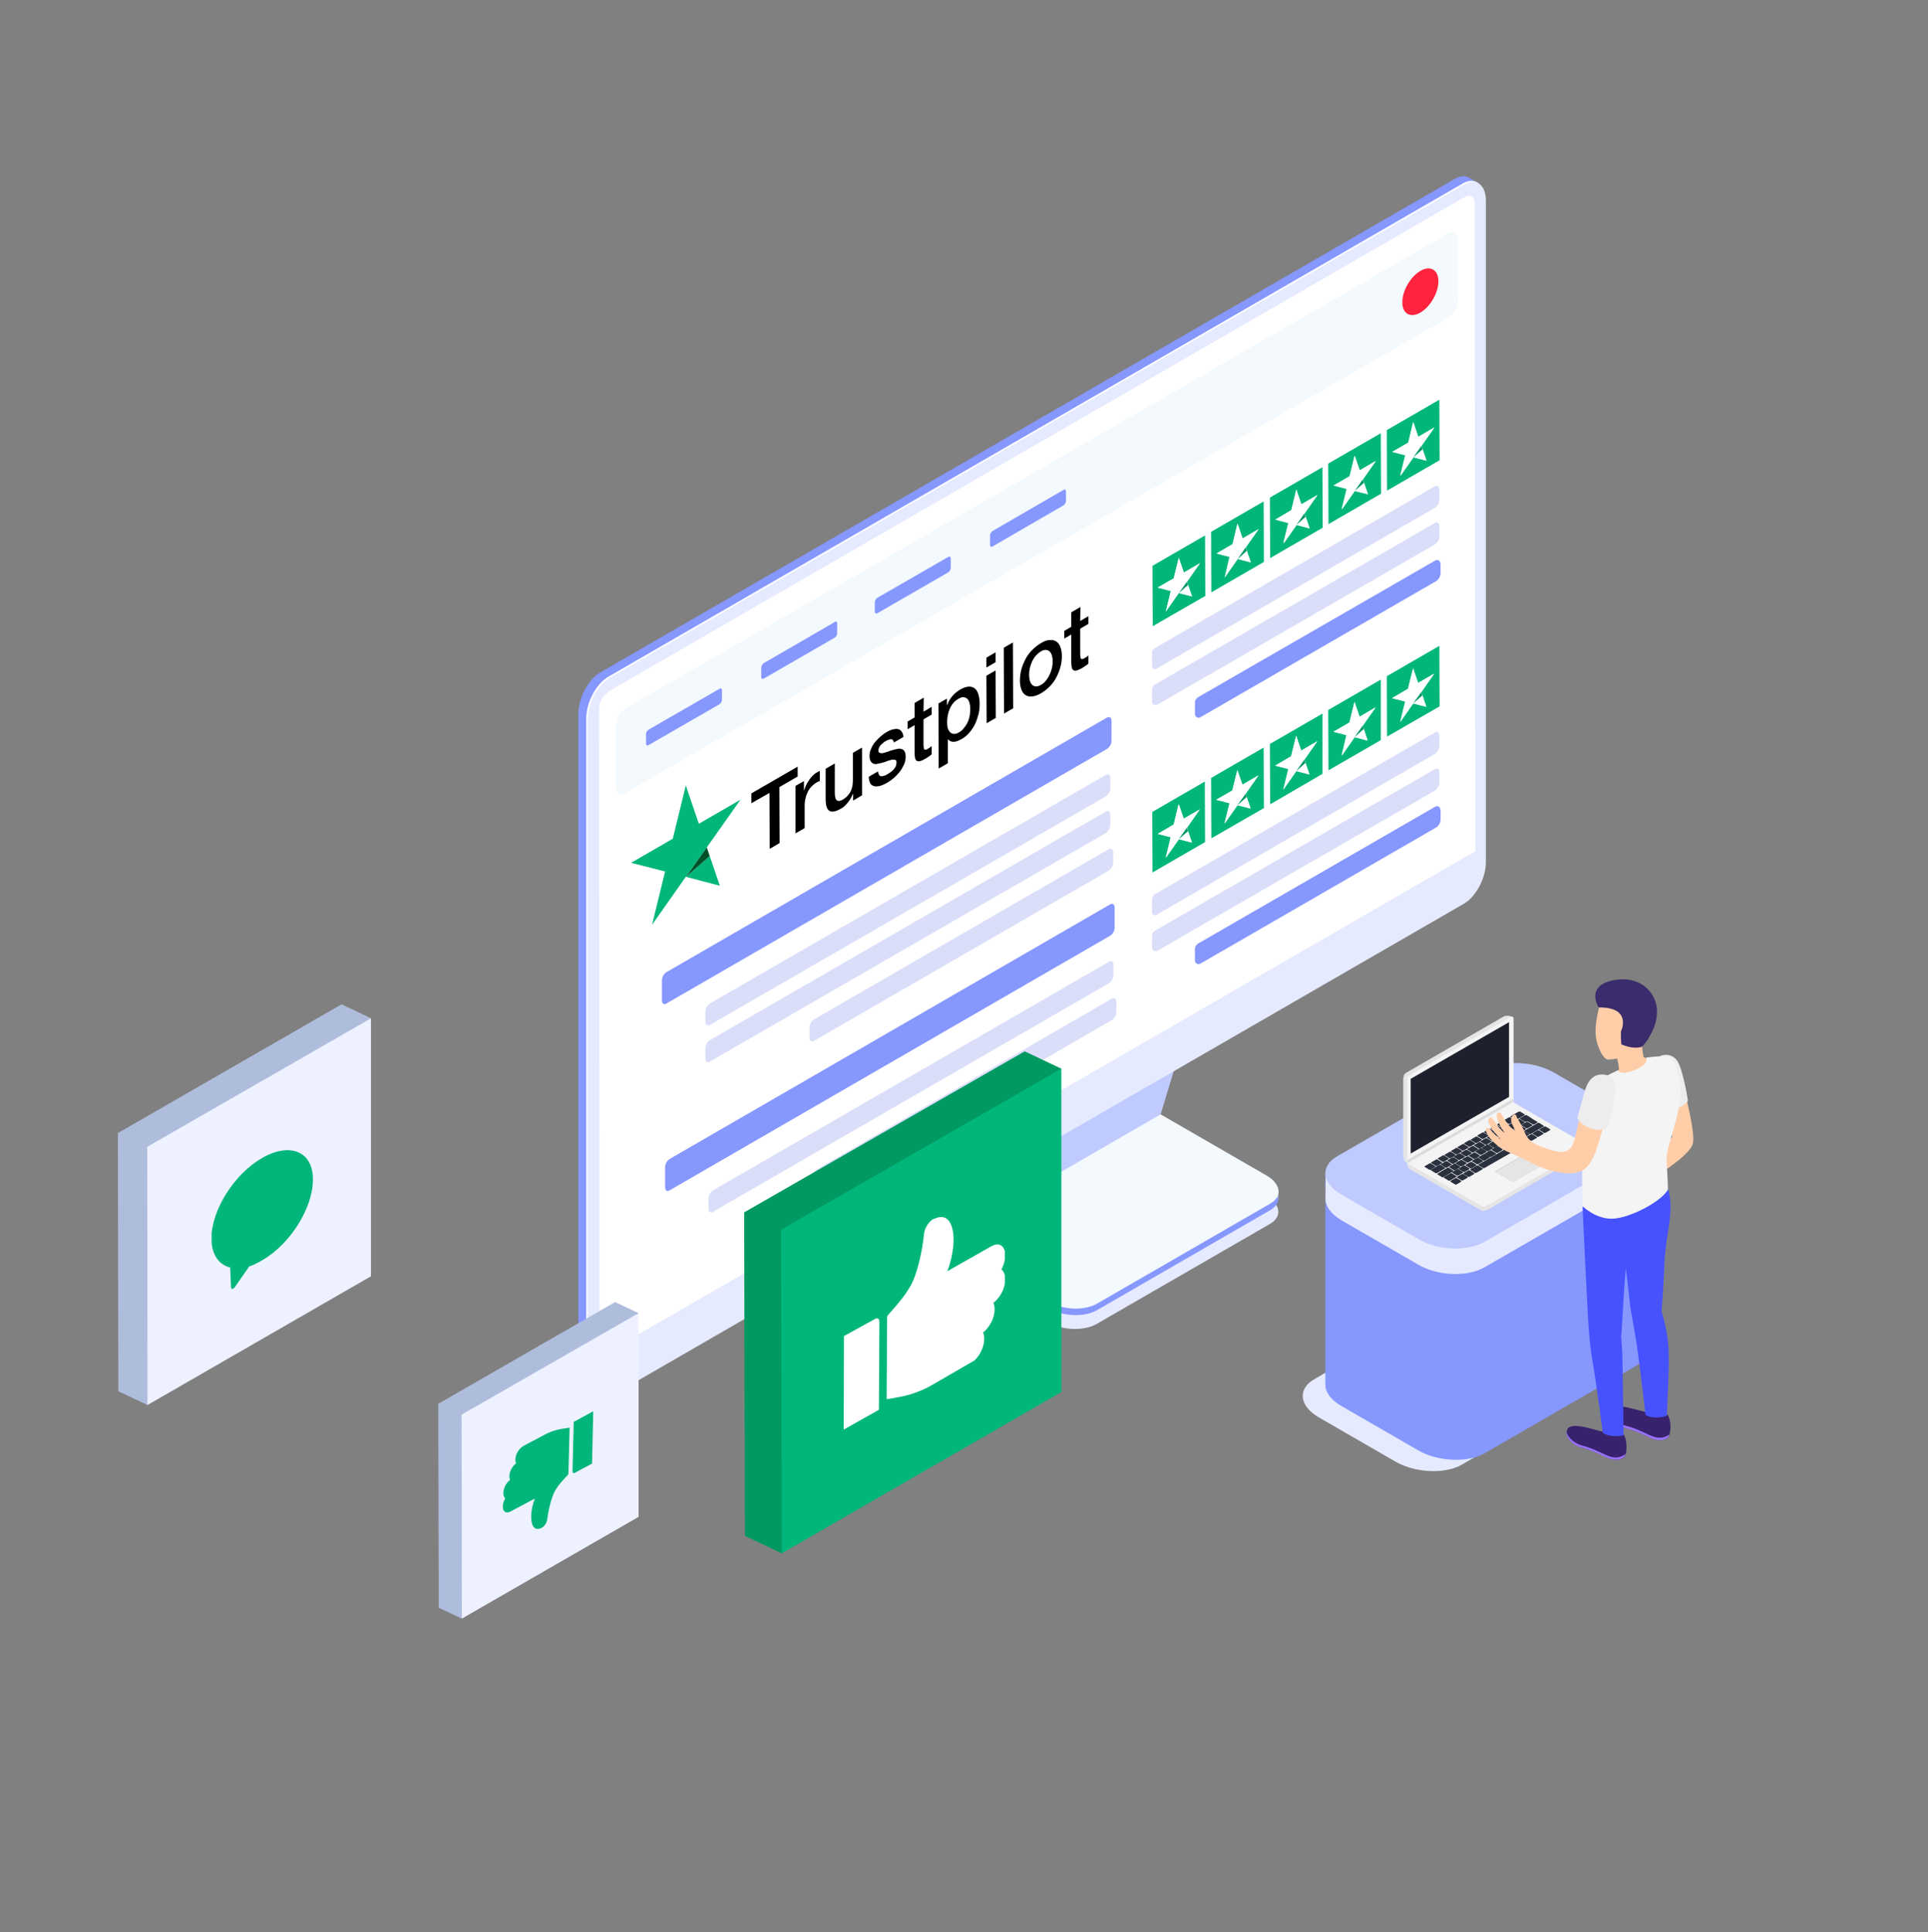 <?xml version="1.0" encoding="utf-8"?>
<!-- Generator: Adobe Illustrator 23.0.4, SVG Export Plug-In . SVG Version: 6.00 Build 0)  -->
<svg version="1.1" id="Layer_1" xmlns="http://www.w3.org/2000/svg" xmlns:xlink="http://www.w3.org/1999/xlink" x="0px" y="0px"
	 viewBox="0 0 799.8 801.4" style="enable-background:new 0 0 799.8 801.4;" xml:space="preserve">
<rect x="0" y="0" width="799.8" height="801.4" fill="#808080" stroke="none"/>
<style type="text/css">
	.st0{fill:#384B7A;}
	.st1{fill:#FFFFFF;}
	.st2{fill:#475993;}
	.st3{enable-background:new    ;}
	.st4{clip-path:url(#SVGID_2_);}
	.st5{fill:#AFBDDD;}
	.st6{fill:#EEF1FF;}
	.st7{clip-path:url(#SVGID_4_);}
	.st8{clip-path:url(#SVGID_6_);}
	.st9{fill:none;}
	.st10{fill:#8697FE;}
	.st11{fill:#E6EAFF;}
	.st12{fill:#B1B4C4;}
	.st13{fill:#F3F9FC;}
	.st14{fill:#9EA1AF;}
	.st15{fill:#BFCBFF;}
	.st16{fill:#FF233E;}
	.st17{fill:#E5E5E5;}
	.st18{fill:#F4F4F4;}
	.st19{fill:#BFBFBF;}
	.st20{fill:#2B303F;}
	.st21{fill:#DCEEFF;}
	.st22{fill:#DBDBDB;}
	.st23{fill:#1E212D;}
	.st24{fill:#FFCEA9;}
	.st25{fill:#EDEDED;}
	.st26{fill:#38226D;}
	.st27{fill:#9C73FF;}
	.st28{fill:#4752FF;}
	.st29{fill:#3A2C6D;}
	.st30{clip-path:url(#SVGID_8_);}
	.st31{fill:#00B67A;}
	.st32{fill:#005128;}
	.st33{fill:#DADEF9;}
	.st34{clip-path:url(#SVGID_10_);}
	.st35{fill:#009962;}
	.st36{clip-path:url(#SVGID_12_);}
	.st37{clip-path:url(#SVGID_14_);}
	.st38{clip-path:url(#SVGID_16_);}
	.st39{clip-path:url(#SVGID_18_);}
	.st40{clip-path:url(#SVGID_20_);}
	.st41{clip-path:url(#SVGID_22_);}
	.st42{clip-path:url(#SVGID_24_);}
	.st43{clip-path:url(#SVGID_26_);}
	.st44{clip-path:url(#SVGID_28_);}
	.st45{clip-path:url(#SVGID_30_);}
	.st46{clip-path:url(#SVGID_32_);}
	.st47{clip-path:url(#SVGID_34_);}
</style>
<title>Domain_1</title>
<g>
	<g>
		<g>
			<path class="st0" d="M-7178.1,2187.9l94.6-54.6c3.3-2.3,7.5-2.9,11.4-1.7l0,0h0.1c0.5,0.2,1.1,0.5,1.5,0.9l12.2,7.3l-7.8,16.2
				v96.5c-0.6,12.3-7.1,23.6-17.4,30.3l-46.6,26.9v-53.4l12-7c1.7-1.1,2.7-2.9,2.8-4.9v-17.2c0-1.8-1.3-2.6-2.8-1.7l-12,7v-16.6
				c0-19.3-10.2-23.9-25.1-15.3l-12.2,7c-1.7,1.1-2.8,3-2.8,5v14.5c0,1.8,1.3,2.5,2.8,1.6l7.5-4.3c8.1-4.7,9.7-1.1,9.7,5.4v14.4
				l-17.8,10.4c-1.8,1.2-2.9,3.1-2.8,5.3l1.8,16.3c0.2,1.6,1.4,2.1,2.8,1.3l16-9.3v53.4l-19.5,11.2l-7.7,13.8l-12.9-7.7l-0.2-0.1
				h-0.1l0,0c-3-1.9-4.9-5.7-4.9-11.2v-109.3C-7194.9,2205.8-7188.4,2194.6-7178.1,2187.9z"/>
			<path class="st1" d="M-7106.2,2310.7l-55.7,32.2l-9.2-108.7l16.6-27.2l53.5-31.6l11.4,22.7c0,0-0.9,50.2-2.3,60.6
				C-7093.4,2269.1-7106.2,2310.7-7106.2,2310.7z"/>
		</g>
		<path class="st2" d="M-7165.5,2195.4l94.6-54.6c9.6-5.6,17.4-1,17.4,10.1V2260c-0.6,12.3-7.1,23.6-17.4,30.3l-46.6,26.9l-48,27.7
			c-9.6,5.6-17.4,1-17.4-10.1v-109.3C-7182.3,2213.4-7175.8,2202.1-7165.5,2195.4z"/>
	</g>
	<g>
		<g>
			<g class="st3">
				<g>
					<defs>
						<polygon id="SVGID_1_" points="-7149.4,2297.7 -7149.6,2222 -7075.6,2179.2 -7075.4,2254.9 						"/>
					</defs>
					<clipPath id="SVGID_2_">
						<use xlink:href="#SVGID_1_"  style="overflow:visible;"/>
					</clipPath>
					<g class="st4">
						<g>
							<g>
								<g>
									<path class="st1" d="M-7149.2,2251.8l-0.2,42.8l16.1-9.1l0.2-40.4c0-1.3-0.9-1.9-2-1.2L-7149.2,2251.8"/>
									<path class="st1" d="M-7108.4,2198.1c-2.2,1.3-4.1,4.3-4.3,7c-0.5,6.3-2.9,18.1-6.2,23.7c-2.8,4.7-5.1,7.4-9,11.8
										c-0.6,0.6-1.2,1.3-1.8,2.1c0,0.2,0,0.3,0,0.5l-0.2,37.5c0.5-0.1,0.9-0.2,1.4-0.2c6.4-1.1,11.9-2,20.4-6.8l16.1-9.1
										c0,0,0,0,0.1,0c4.3-2.5,6.6-7.7,6.7-11.5c0-1.2-0.2-2.2-0.6-3c1.5-1.1,2.7-2.7,3.7-4.4c1.1-2,1.7-4.2,1.7-6.2
										c0-1.1-0.2-2.2-0.6-3c3.5-2.7,5.4-7.2,5.4-10.7c0-2-0.6-3.7-1.8-4.5c1.2-2.2,1.8-4.5,1.9-6.5c0-3.9-2.3-6.5-6.6-4
										l-19.9,11.3c2.9-7.5,3.8-16.2,1.8-21.1c-1.4-3.6-4.2-4.6-7.8-2.9h-0.1C-7108.1,2198-7108.2,2198.1-7108.4,2198.1"/>
								</g>
							</g>
						</g>
					</g>
				</g>
			</g>
		</g>
	</g>
</g>
<g>
	<g>
		<g>
			<path class="st5" d="M-7299.6,2108.3l79.1-45.7c2.8-1.9,6.3-2.5,9.5-1.4l0,0h0.1c0.5,0.2,0.9,0.4,1.3,0.7l11.1,7.3l-7.4,12.3
				v80.6c-0.5,10.3-6,19.7-14.6,25.3l-39,22.5v-44.6l10.1-5.8c1.4-0.9,2.3-2.4,2.4-4.1V2141c0-1.5-1.1-2.1-2.4-1.4l-10,5.8v-13.9
				c0-16.1-8.5-20-21-12.8l-10.2,5.8c-1.4,0.9-2.3,2.5-2.4,4.2v12.1c0,1.5,1.1,2.1,2.4,1.4l6.3-3.6c6.8-3.9,8.1-1,8.1,4.5v12
				l-14.9,8.7c-1.5,1-2.4,2.6-2.4,4.4l1.5,13.6c0.1,1.3,1.2,1.8,2.4,1.1l13.4-7.8v44.6l-16.3,9.4l-6.6,11.9l-10.5-6.9l-0.2-0.1h-0.1
				l0,0c-2.5-1.6-4.1-4.8-4.1-9.3v-91.4C-7313.7,2123.3-7308.3,2113.9-7299.6,2108.3z"/>
			<path class="st1" d="M-7239.7,2211.4l-46.5,26.9l-7.7-90.8l13.9-22.7l44.7-26.5l9.5,19c0,0-0.7,41.9-1.9,50.7
				C-7228.9,2176.7-7239.7,2211.4-7239.7,2211.4z"/>
		</g>
		<path class="st6" d="M-7289.2,2115.1l79.1-45.7c8.1-4.7,14.6-0.9,14.6,8.4v91.3c-0.5,10.3-6,19.7-14.6,25.3l-39,22.5l-40.1,23.2
			c-8.1,4.7-14.6,0.9-14.6-8.4v-91.3C-7303.2,2130.1-7297.8,2120.7-7289.2,2115.1z"/>
	</g>
	<g>
		<g>
			<g class="st3">
				<g>
					<defs>
						<polygon id="SVGID_3_" points="-7270.7,2195.7 -7270.9,2140.2 -7221.4,2111.6 -7221.2,2167.2 						"/>
					</defs>
					<clipPath id="SVGID_4_">
						<use xlink:href="#SVGID_3_"  style="overflow:visible;"/>
					</clipPath>
					<g class="st7">
						<g>
							<g>
								<g>
									<path class="st2" d="M-7246.1,2125.9c-13.7,7.9-24.7,25.5-24.7,39.2c0,7.9,3.6,12.8,9.2,14.2l0.4,9.1
										c0,1.1,0.5,1.5,1.2,1.1c0.3-0.2,0.7-0.6,1.1-1.2l6.7-9.6c2-0.6,4-1.6,6.2-2.9c13.7-7.9,24.7-25.5,24.7-39.2
										C-7221.3,2122.9-7232.4,2118-7246.1,2125.9"/>
								</g>
							</g>
						</g>
					</g>
				</g>
			</g>
		</g>
	</g>
</g>
<g>
	<g>
		<g>
			<path class="st5" d="M-7351.9,2302.4l56.4-32.6c2-1.4,4.5-1.8,6.8-1l0,0h0.1c0.3,0.1,0.6,0.3,0.9,0.5l7.6,4.6l-4.9,9.5v57.6
				c-0.4,7.3-4.2,14.1-10.4,18.1l-27.8,16.1v-31.9l7.2-4.2c1-0.7,1.6-1.7,1.7-2.9v-10.3c0-1.1-0.8-1.5-1.7-1l-7.2,4.2v-9.9
				c0-11.5-6.1-14.3-15-9.1l-7.3,4.2c-1,0.7-1.6,1.8-1.7,3v8.7c0,1.1,0.8,1.5,1.7,1l4.5-2.6c4.8-2.8,5.8-0.7,5.8,3.2v8.6l-10.6,6.2
				c-1.1,0.7-1.7,1.9-1.7,3.1l1.1,9.7c0.1,0.9,0.8,1.3,1.7,0.8l9.5-5.6v31.8l-11.6,6.7l-4.4,8.3l-7.8-4.7l-0.1-0.1h-0.1l0,0
				c-1.8-1.1-2.9-3.4-2.9-6.7v-65.2C-7361.9,2313.1-7358,2306.4-7351.9,2302.4z"/>
			<path class="st1" d="M-7309,2375.7l-33.2,19.2l-5.5-64.8l9.9-16.2l31.9-18.9l6.8,13.5c0,0-0.5,29.9-1.4,36.2
				C-7301.4,2350.9-7309,2375.7-7309,2375.7z"/>
		</g>
		<path class="st6" d="M-7344.4,2306.9l56.4-32.6c5.7-3.3,10.4-0.6,10.4,6v65.2c-0.4,7.3-4.2,14.1-10.4,18.1l-27.8,16.1l-28.6,16.5
			c-5.7,3.3-10.4,0.6-10.4-6V2325C-7354.4,2317.6-7350.5,2310.9-7344.4,2306.9z"/>
	</g>
	<g>
		<g>
			<g class="st3">
				<g>
					<defs>
						<polygon id="SVGID_5_" points="-7337.2,2374.2 -7337.3,2332 -7295.9,2308.1 -7295.8,2350.2 						"/>
					</defs>
					<clipPath id="SVGID_6_">
						<use xlink:href="#SVGID_5_"  style="overflow:visible;"/>
					</clipPath>
					<g class="st8">
						<g>
							<g>
								<g>
									<path class="st2" d="M-7304.8,2315.4l-0.6,22.6c0,0.7,0.5,1.1,1.1,0.7l7.8-4.2l0.6-24L-7304.8,2315.4"/>
									<path class="st2" d="M-7327.8,2326.5c-2.3,1.3-3.6,4.1-3.7,6.3c0,0.6,0.1,1.2,0.3,1.7c-0.8,0.6-1.5,1.4-2.1,2.4
										c-0.6,1.1-1,2.3-1,3.4c0,0.6,0.1,1.2,0.3,1.7c-2,1.4-3,3.9-3.1,5.9c0,1.1,0.3,2.1,0.9,2.5c-0.7,1.2-1.1,2.5-1.1,3.6
										c-0.1,2.2,1.2,3.7,3.6,2.4l11-5.9c-1.7,4.1-2.2,9-1.2,11.8c0.7,2.1,2.2,2.7,4.2,1.8l0,0c0.1,0,0.2-0.1,0.2-0.1
										c1.2-0.7,2.2-2.3,2.4-3.8c0.4-3.5,1.8-10.1,3.6-13.2c1.6-2.6,2.9-4,5.1-6.4c0.3-0.3,0.7-0.7,1-1.1c0-0.1,0-0.2,0-0.3
										l0.5-21c-0.3,0-0.5,0.1-0.8,0.1c-3.5,0.5-6.6,0.9-11.3,3.4l-8.9,4.8C-7327.7,2326.5-7327.8,2326.5-7327.8,2326.5"/>
								</g>
							</g>
						</g>
					</g>
				</g>
			</g>
		</g>
	</g>
</g>
<g>
	<rect x="0.3" y="0.6" class="st9" width="799.8" height="801.5"/>
	<g>
		<polygon class="st10" points="247.1,580.1 243.2,577.9 244.9,566.2 		"/>
		<path class="st10" d="M613.2,75.9l-3.9-2.2l-5.6,3.2c0,0,5.9,0.9,6.1,0.9C610,77.7,613.2,75.9,613.2,75.9z"/>
		<path class="st11" d="M454.9,549.2l71.9-41.5c5.2-3,4.5-8.2-1.5-11.7l-46.6-26.9L388,521.5l46.6,26.9
			C440.6,551.9,449.6,552.2,454.9,549.2z"/>
		<path class="st10" d="M455,543.5l71.9-41.5c5.2-3,4.5-8.2-1.5-11.7l-46.6-26.9l-90.6,52.3l46.6,26.9
			C440.8,546.1,449.8,546.5,455,543.5z"/>
		<polygon class="st12" points="388.2,515.8 388.2,513 392.4,515.5 		"/>
		<polygon class="st12" points="530.4,497.1 530.4,494.3 526.1,496.1 		"/>
		<path class="st13" d="M455,540.8l71.9-41.5c5.2-3,4.5-8.2-1.5-11.7l-46.6-26.9L388.2,513l46.6,26.9
			C440.8,543.4,449.8,543.8,455,540.8z"/>
		<polygon class="st10" points="478.6,460.8 489.8,423.6 398.2,476.2 388.2,513 		"/>
		<path class="st14" d="M390.9,514.6l-2.7-1.5l3.9-3.1L390.9,514.6z"/>
		<polygon class="st15" points="481.5,462.2 492.7,425 401.1,477.6 390.9,514.6 		"/>
		<path class="st10" d="M248.9,577.3l354.6-204.7c4.9-2.9,9-10.6,9-17.2V81c0-6.6-4-9.7-9-6.8L248.9,279c-4.9,2.9-9,10.6-9,17.2
			v274.3C239.9,577.1,244,580.2,248.9,577.3z"/>
		<path class="st1" d="M252.2,579.2l354.6-204.8c4.9-2.9,9-10.6,9-17.2V82.9c0-6.6-4-9.7-9-6.8L252.2,280.8c-4.9,2.9-9,10.6-9,17.2
			v274.3C243.2,579,247.2,582,252.2,579.2z"/>
		<path class="st11" d="M252.8,579.5l354.6-204.7c4.9-2.9,9-10.6,9-17.2V83.3c0-6.6-4-9.7-9-6.8L252.8,281.2c-4.9,2.9-9,10.6-9,17.2
			v274.3C243.8,579.3,247.8,582.4,252.8,579.5z"/>
		<path class="st1" d="M248.7,562.8l363.3-209.7l-0.2-268.8c0-2.8-1.9-3.9-4.3-2.5L252.8,286.6c-2.5,1.7-4.2,4.4-4.3,7.5
			L248.7,562.8z"/>
		<g>
			<path class="st13" d="M259.4,328.9l341.5-197.2c2.4-1.7,3.9-4.4,3.9-7.4V99.7c0-2.9-1.7-4.2-3.9-2.9L259.4,293.9
				c-2.4,1.7-3.8,4.4-3.9,7.4V326C255.5,328.8,257.3,330.2,259.4,328.9z"/>
			<ellipse transform="matrix(0.5 -0.866 0.866 0.5 189.828 570.772)" class="st16" cx="589.2" cy="121" rx="10.6" ry="6.1"/>
			<path class="st10" d="M411.7,226.7l29.5-17.1c0.6-0.5,1-1.1,1-1.8v-3.9c0-0.7-0.5-1.1-1-0.7l-29.5,17.1c-0.6,0.5-1,1.1-1,1.8v3.9
				C410.7,226.7,411.1,227,411.7,226.7z"/>
			<path class="st10" d="M363.9,254.4l29.5-17c0.6-0.5,1-1.1,1-1.8v-3.9c0-0.7-0.5-1.1-1-0.7l-29.5,17c-0.6,0.5-1,1.1-1,1.8v3.9
				C362.9,254.4,363.3,254.6,363.9,254.4z"/>
			<path class="st10" d="M316.8,281.5l29.5-17c0.6-0.5,1-1.1,1-1.9v-3.9c0-0.7-0.5-1.1-1-0.7l-29.5,17.1c-0.6,0.5-1,1.1-1,1.8v3.9
				C315.8,281.5,316.2,281.8,316.8,281.5z"/>
			<path class="st10" d="M269,309.1l29.5-17c0.6-0.5,1-1.1,1-1.8v-3.9c0-0.7-0.5-1.1-1-0.7l-29.5,17c-0.6,0.5-1,1.1-1,1.8v3.9
				C268,309.1,268.5,309.4,269,309.1z"/>
		</g>
		<g>
			<g>
				<path class="st11" d="M606.5,607.5l62.4-36c7.1-4.1,6.2-11.2-2-15.9l-31.7-18.3c-8.1-4.7-20.6-5.3-27.6-1.2l-62.4,36
					c-7.1,4.1-6.2,11.2,2,15.9l31.7,18.3C587.1,611,599.4,611.6,606.5,607.5z"/>
				<path class="st10" d="M549.8,574.1V487L683,472v87.6l0,0c0.1,2.7-1.4,5.3-4.7,7.2l-62.4,36c-7.1,4.1-19.5,3.5-27.6-1.2
					l-31.7-18.3C552,580.7,549.7,577.3,549.8,574.1L549.8,574.1z"/>
				<path class="st11" d="M549.9,496.5V487h10.2l56.9-32.9c7.1-4.1,19.5-3.5,27.6,1.2l31.7,18.3c0.5,0.4,1.1,0.7,1.6,1.1l5.1-2.6
					c0,0,0,10,0,10.4l0,0c0.1,2.7-1.4,5.3-4.8,7.2l-62.4,36c-7.1,4.1-19.5,3.6-27.6-1.2l-31.7-18.3
					C551.8,503.4,549.5,499.8,549.9,496.5L549.9,496.5z"/>
				<path class="st15" d="M615.9,515.1l62.4-36c7.1-4.1,6.2-11.2-2-15.9l-31.7-18.3c-8.1-4.7-20.6-5.3-27.6-1.2l-62.4,36
					c-7.1,4.1-6.2,11.2,2,15.9l31.7,18.3C596.4,518.8,608.8,519.2,615.9,515.1z"/>
				<g id="_Группа__29_">
					<path id="_Контур__33_" class="st17" d="M583.8,482.5L583.8,482.5c0,1.1,0.6,2.2,1.5,2.7l28.7,16.6
						c0.9,0.5,2.1,0.5,3.1,0l40.2-23.3c1-0.5,1.5-1.5,1.5-2.6v-0.2L583.8,482.5z"/>
					<path id="_Контур_2_33_" class="st17" d="M585.4,485.2l28.7,16.6c0.5,0.3,1,0.5,1.5,0.5v-19.7h-31.9
						C583.7,483.6,584.4,484.6,585.4,485.2z"/>
					<g id="_Группа_2_29_">
						<path id="_Контур_3_33_" class="st18" d="M614.5,500.2c0.6,0.4,1.5,0.4,2.2,0l41.8-24.1c0.3-0.1,0.5-0.5,0.4-0.7
							c-0.1-0.2-0.2-0.4-0.4-0.4l-30.8-17.8l-43.9,25.3L614.5,500.2z"/>
					</g>
					<g id="_Группа_3_28_">
						<polygon id="_Контур_4_33_" class="st19" points="641.3,482.5 641.1,482.6 627.7,490.3 620.3,486.1 620.1,486 
							633.7,478.1 						"/>
						<polygon id="_Контур_5_34_" class="st17" points="641.1,482.6 627.7,490.3 620.3,486.1 633.7,478.3 						"/>
					</g>
					<path class="st20" d="M595.4,484l-1.9,1.2c-0.2,0.1-0.5,0.1-0.6,0l-1.8-1.1c-0.2-0.1-0.2-0.3,0-0.4l1.9-1.1
						c0.2-0.1,0.5-0.1,0.6,0l1.8,1.1C595.6,483.8,595.6,483.9,595.4,484z"/>
					<path class="st20" d="M598.1,482.5l-1.9,1.1c-0.2,0.1-0.5,0.1-0.6,0l-1.8-1.1c-0.2-0.1-0.2-0.3,0-0.4l1.9-1.1
						c0.2-0.1,0.5-0.1,0.6,0l1.8,1.1C598.3,482.2,598.3,482.3,598.1,482.5z"/>
					<path class="st20" d="M600.9,480.8l-1.9,1.1c-0.2,0.1-0.5,0.1-0.6,0l-1.8-1.1c-0.2-0.1-0.2-0.3,0-0.4l1.9-1.1
						c0.2-0.1,0.5-0.1,0.6,0l1.8,1.1C601,480.6,601,480.7,600.9,480.8z"/>
					<path class="st20" d="M603.7,479.3l-1.9,1.1c-0.2,0.1-0.5,0.1-0.6,0l-1.8-1.1c-0.2-0.1-0.2-0.3,0-0.4l1.9-1.1
						c0.2-0.1,0.5-0.1,0.6,0l1.8,1.1C603.8,479,603.8,479.2,603.7,479.3z"/>
					<path class="st20" d="M606.4,477.7l-1.9,1.1c-0.2,0.1-0.5,0.1-0.6,0l-1.8-1.1c-0.2-0.1-0.2-0.3,0-0.4l1.9-1.1
						c0.2-0.1,0.5-0.1,0.6,0l1.8,1.1C606.6,477.4,606.6,477.6,606.4,477.7z"/>
					<path class="st20" d="M609.1,476.1l-1.9,1.1c-0.2,0.1-0.5,0.1-0.6,0l-1.8-1.1c-0.2-0.1-0.2-0.3,0-0.4l1.9-1.1
						c0.2-0.1,0.5-0.1,0.6,0l1.8,1.1C609.3,475.9,609.3,476,609.1,476.1z"/>
					<path class="st20" d="M611.9,474.5l-2,1.1c-0.2,0.1-0.5,0.1-0.6,0l-1.8-1.1c-0.2-0.1-0.2-0.3,0-0.4l1.9-1.1
						c0.2-0.1,0.5-0.1,0.6,0l1.8,1.1C612,474.3,612,474.4,611.9,474.5z"/>
					<path class="st20" d="M614.6,473l-1.9,1.1c-0.2,0.1-0.5,0.1-0.6,0l-1.8-1.1c-0.2-0.1-0.2-0.3,0-0.4l1.9-1.1
						c0.2-0.1,0.5-0.1,0.6,0l1.8,1.1C614.7,472.7,614.8,472.9,614.6,473z"/>
					<path class="st20" d="M617.3,471.3l-1.9,1.1c-0.2,0.1-0.5,0.1-0.6,0l-1.8-1.1c-0.2-0.1-0.2-0.3,0-0.4l1.9-1.1
						c0.2-0.1,0.5-0.1,0.6,0l1.8,1.1C617.5,471.1,617.5,471.2,617.3,471.3z"/>
					<path class="st20" d="M620.1,469.8l-1.9,1.1c-0.2,0.1-0.5,0.1-0.6,0l-1.8-1.1c-0.2-0.1-0.2-0.3,0-0.4l1.9-1.1
						c0.2-0.1,0.5-0.1,0.6,0l1.8,1.1C620.2,469.5,620.2,469.7,620.1,469.8z"/>
					<path class="st20" d="M622.9,468.2l-1.9,1.1c-0.2,0.1-0.5,0.1-0.6,0l-1.8-1.1c-0.2-0.1-0.2-0.3,0-0.4l1.9-1.1
						c0.2-0.1,0.5-0.1,0.6,0l1.8,1.1C622.9,468,622.9,468.1,622.9,468.2z"/>
					<path class="st20" d="M625.6,466.6l-1.9,1.1c-0.2,0.1-0.5,0.1-0.6,0l-1.8-1.1c-0.2-0.1-0.2-0.3,0-0.4l1.9-1.1
						c0.2-0.1,0.5-0.1,0.6,0l1.8,1.1C625.7,466.4,625.8,466.5,625.6,466.6z"/>
					<path class="st20" d="M628.3,465l-1.9,1.1c-0.2,0.1-0.5,0.1-0.6,0l-1.8-1.1c-0.2-0.1-0.2-0.3,0-0.4l1.9-1.1
						c0.2-0.1,0.5-0.1,0.6,0l1.8,1.1C628.5,464.7,628.5,464.9,628.3,465z"/>
					<path class="st20" d="M632.4,462.6l-3.3,1.9c-0.2,0.1-0.5,0.1-0.6,0l-1.8-1.1c-0.2-0.1-0.2-0.3,0-0.4l3.3-1.9
						c0.2-0.1,0.5-0.1,0.6,0l1.8,1.1C632.5,462.5,632.5,462.6,632.4,462.6z"/>
					<path class="st20" d="M602.1,483.2l-1.9,1.1c-0.2,0.1-0.5,0.1-0.6,0l-1.8-1.1c-0.2-0.1-0.2-0.3,0-0.4l1.9-1.1
						c0.2-0.1,0.5-0.1,0.6,0l1.8,1.1C602.3,482.9,602.3,483.1,602.1,483.2z"/>
					<path class="st20" d="M604.9,481.6l-1.9,1.1c-0.2,0.1-0.5,0.1-0.6,0l-1.8-1.1c-0.2-0.1-0.2-0.3,0-0.4l1.9-1.1
						c0.2-0.1,0.5-0.1,0.6,0l1.8,1.1C605,481.4,605,481.5,604.9,481.6z"/>
					<path class="st20" d="M607.6,480l-2,1.1c-0.2,0.1-0.5,0.1-0.6,0l-1.8-1.1c-0.2-0.1-0.2-0.3,0-0.4l2-1.1c0.2-0.1,0.5-0.1,0.6,0
						l1.8,1.1C607.8,479.8,607.8,479.9,607.6,480z"/>
					<path class="st20" d="M610.4,478.5l-1.9,1.1c-0.2,0.1-0.5,0.1-0.6,0l-1.8-1.1c-0.2-0.1-0.2-0.3,0-0.4l1.9-1.1
						c0.2-0.1,0.5-0.1,0.6,0l1.8,1.1C610.5,478.2,610.5,478.4,610.4,478.5z"/>
					<path class="st20" d="M613.1,476.9l-1.9,1.1c-0.2,0.1-0.5,0.1-0.6,0l-1.8-1.1c-0.2-0.1-0.2-0.3,0-0.4l1.9-1.1
						c0.2-0.1,0.5-0.1,0.6,0l1.8,1.1C613.3,476.6,613.3,476.8,613.1,476.9z"/>
					<path class="st20" d="M615.9,475.3l-1.9,1.1c-0.2,0.1-0.5,0.1-0.6,0l-1.8-1.1c-0.2-0.1-0.2-0.3,0-0.4l1.9-1.1
						c0.2-0.1,0.5-0.1,0.6,0l1.8,1.1C616,475,616,475.2,615.9,475.3z"/>
					<path class="st20" d="M618.6,473.7l-1.9,1.1c-0.2,0.1-0.5,0.1-0.6,0l-1.8-1.1c-0.2-0.1-0.2-0.3,0-0.4l1.9-1.1
						c0.2-0.1,0.5-0.1,0.6,0l1.8,1.1C618.8,473.4,618.8,473.6,618.6,473.7z"/>
					<path class="st20" d="M621.3,472.1l-1.9,1.1c-0.2,0.1-0.5,0.1-0.6,0l-1.8-1.1c-0.2-0.1-0.2-0.3,0-0.4l1.9-1.1
						c0.2-0.1,0.5-0.1,0.6,0l1.8,1.1C621.5,471.9,621.5,472.1,621.3,472.1z"/>
					<path class="st20" d="M624,470.5l-1.9,1.1c-0.2,0.1-0.5,0.1-0.6,0l-1.8-1.1c-0.2-0.1-0.2-0.3,0-0.4l1.9-1.1
						c0.2-0.1,0.5-0.1,0.6,0l1.8,1.1C624.2,470.2,624.2,470.4,624,470.5z"/>
					<path class="st20" d="M626.8,469l-1.9,1.1c-0.2,0.1-0.5,0.1-0.6,0l-1.8-1.1c-0.2-0.1-0.2-0.3,0-0.4l1.9-1.2
						c0.2-0.1,0.5-0.1,0.6,0l1.8,1.1C626.9,468.7,627,468.8,626.8,469z"/>
					<path class="st20" d="M629.6,467.3l-1.9,1.1c-0.2,0.1-0.5,0.1-0.6,0l-1.8-1.1c-0.2-0.1-0.2-0.3,0-0.4l1.9-1.1
						c0.2-0.1,0.5-0.1,0.6,0l1.8,1.1C629.7,467.1,629.7,467.3,629.6,467.3z"/>
					<path class="st20" d="M632.4,465.8l-1.9,1.1c-0.2,0.1-0.5,0.1-0.6,0l-1.8-1.1c-0.2-0.1-0.2-0.3,0-0.4l1.9-1.1
						c0.2-0.1,0.5-0.1,0.6,0l1.8,1.1C632.5,465.5,632.5,465.7,632.4,465.8z"/>
					<path class="st20" d="M599.4,484.7l-3.3,1.9c-0.2,0.1-0.5,0.1-0.6,0l-1.8-1.1c-0.2-0.1-0.2-0.3,0-0.4l3.3-1.9
						c0.2-0.1,0.5-0.1,0.6,0l1.8,1.1C599.6,484.5,599.6,484.6,599.4,484.7z"/>
					<path class="st20" d="M632.5,462.7l-1.9,1.1c-0.2,0.1-0.2,0.3,0,0.4l2,1.1c0.2,0.1,0.4,0.1,0.5,0l0.2-0.1
						c0.2-0.1,0.4-0.1,0.5,0l2.1,1.2c0.2,0.1,0.4,0.1,0.5,0l1.3-0.7c0.1-0.1,0.1-0.2,0.1-0.3l-0.1-0.1l-1.9-1.1l-0.4-0.3l-0.3-0.2
						l-0.3-0.2l-1.6-1C632.9,462.6,632.7,462.6,632.5,462.7z"/>
					<path class="st20" d="M606.1,490.2l-1.9,1.1c-0.2,0.1-0.5,0.1-0.6,0l-1.8-1.1c-0.2-0.1-0.2-0.3,0-0.4l1.9-1.1
						c0.2-0.1,0.5-0.1,0.6,0l1.8,1.1C606.2,489.9,606.2,490.1,606.1,490.2z"/>
					<path class="st20" d="M608.8,488.5l-1.9,1.1c-0.2,0.1-0.5,0.1-0.6,0l-1.8-1.1c-0.2-0.1-0.2-0.3,0-0.4l1.9-1.1
						c0.2-0.1,0.5-0.1,0.6,0l1.8,1.1C608.9,488.3,608.9,488.4,608.8,488.5z"/>
					<path class="st20" d="M611.5,487l-1.9,1.1c-0.2,0.1-0.5,0.1-0.6,0l-1.8-1.1c-0.2-0.1-0.2-0.3,0-0.4l1.9-1.1
						c0.2-0.1,0.5-0.1,0.6,0l1.8,1.1C611.6,486.7,611.7,486.9,611.5,487z"/>
					<path class="st20" d="M634.8,473.5l-1.9,1.1c-0.2,0.1-0.5,0.1-0.6,0l-1.8-1.1c-0.2-0.1-0.2-0.3,0-0.4l1.9-1.1
						c0.2-0.1,0.5-0.1,0.6,0l1.8,1.1C634.9,473.3,635,473.4,634.8,473.5z"/>
					<path class="st20" d="M637.5,472l-1.9,1.1c-0.2,0.1-0.5,0.1-0.6,0l-1.8-1.1c-0.2-0.1-0.2-0.3,0-0.4l1.9-1.1
						c0.2-0.1,0.5-0.1,0.6,0l1.8,1.1C637.7,471.7,637.7,471.9,637.5,472z"/>
					<path class="st20" d="M640.2,470.4l-1.9,1.1c-0.2,0.1-0.5,0.1-0.6,0l-1.8-1.1c-0.2-0.1-0.2-0.3,0-0.4l1.9-1.1
						c0.2-0.1,0.5-0.1,0.6,0l1.8,1.1C640.4,470.2,640.4,470.3,640.2,470.4z"/>
					<path class="st20" d="M643,468.8l-1.9,1.1c-0.2,0.1-0.5,0.1-0.6,0l-1.8-1.1c-0.2-0.1-0.2-0.3,0-0.4l1.9-1.1
						c0.2-0.1,0.5-0.1,0.6,0l1.8,1.1C643.1,468.5,643.1,468.7,643,468.8z"/>
					<path class="st20" d="M615,485l-2.6,1.5c-0.2,0.1-0.5,0.1-0.6,0l-1.8-1.1c-0.2-0.1-0.2-0.3,0-0.4l2.6-1.5
						c0.2-0.1,0.5-0.1,0.6,0l1.8,1.1C615.1,484.7,615.2,484.9,615,485z"/>
					<path class="st20" d="M632.1,475.1l-2.6,1.5c-0.2,0.1-0.5,0.1-0.6,0l-1.8-1.1c-0.2-0.1-0.2-0.3,0-0.4l2.6-1.5
						c0.2-0.1,0.5-0.1,0.6,0l1.8,1.1C632.2,474.9,632.2,475,632.1,475.1z"/>
					<path class="st20" d="M628.7,477.1l-12.9,7.4c-0.2,0.1-0.5,0.1-0.6,0l-1.8-1.1c-0.2-0.1-0.2-0.3,0-0.4l12.9-7.4
						c0.2-0.1,0.5-0.1,0.6,0l1.8,1.1C628.7,476.9,628.7,477,628.7,477.1z"/>
					<path class="st20" d="M605.6,484.3l-1.9,1.1c-0.2,0.1-0.5,0.1-0.6,0l-1.8-1.1c-0.2-0.1-0.2-0.3,0-0.4l1.9-1.2
						c0.2-0.1,0.5-0.1,0.6,0l1.8,1.1C605.7,484,605.7,484.2,605.6,484.3z"/>
					<path class="st20" d="M608.3,482.7l-1.9,1.1c-0.2,0.1-0.5,0.1-0.6,0l-1.8-1.1c-0.2-0.1-0.2-0.3,0-0.4l1.9-1.1
						c0.2-0.1,0.5-0.1,0.6,0l1.8,1.1C608.5,482.5,608.5,482.6,608.3,482.7z"/>
					<path class="st20" d="M611,481.1l-1.9,1.1c-0.2,0.1-0.5,0.1-0.6,0l-1.8-1.1c-0.2-0.1-0.2-0.3,0-0.4l1.9-1
						c0.2-0.1,0.5-0.1,0.6,0l1.8,1.1C611.2,480.8,611.2,481.1,611,481.1z"/>
					<path class="st20" d="M613.8,479.6l-1.9,1.1c-0.2,0.1-0.5,0.1-0.6,0l-1.8-1.1c-0.2-0.1-0.2-0.3,0-0.4l1.9-1.1
						c0.2-0.1,0.5-0.1,0.6,0l1.8,1.1C613.9,479.3,613.9,479.5,613.8,479.6z"/>
					<path class="st20" d="M616.5,477.9l-1.9,1.1c-0.2,0.1-0.5,0.1-0.6,0l-1.8-1.1c-0.2-0.1-0.2-0.3,0-0.4l1.9-1.2
						c0.2-0.1,0.5-0.1,0.6,0l1.8,1.1C616.6,477.8,616.7,477.9,616.5,477.9z"/>
					<path class="st20" d="M619.2,476.4l-1.9,1.1c-0.2,0.1-0.5,0.1-0.6,0l-1.8-1.1c-0.2-0.1-0.2-0.3,0-0.4l1.9-1.2
						c0.2-0.1,0.5-0.1,0.6,0l1.8,1.1C619.4,476.1,619.4,476.3,619.2,476.4z"/>
					<path class="st20" d="M622,474.9l-1.9,1.1c-0.2,0.1-0.5,0.1-0.6,0l-1.8-1.1c-0.2-0.1-0.2-0.3,0-0.4l1.8-1.2
						c0.2-0.1,0.5-0.1,0.6,0l1.8,1.1C622.1,474.6,622.1,474.7,622,474.9z"/>
					<path class="st20" d="M624.7,473.2l-1.9,1.1c-0.2,0.1-0.5,0.1-0.6,0l-1.8-1.1c-0.2-0.1-0.2-0.3,0-0.4l1.8-1.2
						c0.2-0.1,0.5-0.1,0.6,0l1.8,1.1C624.8,473,624.8,473.1,624.7,473.2z"/>
					<path class="st20" d="M627.5,471.7l-1.9,1.1c-0.2,0.1-0.5,0.1-0.6,0l-1.8-1.1c-0.2-0.1-0.2-0.3,0-0.4l1.8-1.2
						c0.2-0.1,0.5-0.1,0.6,0l1.8,1.1C627.6,471.4,627.6,471.6,627.5,471.7z"/>
					<path class="st20" d="M630.2,470.1l-1.9,1.1c-0.2,0.1-0.5,0.1-0.6,0l-1.8-1.1c-0.2-0.1-0.2-0.3,0-0.4l1.8-1.2
						c0.2-0.1,0.5-0.1,0.6,0l1.8,1.1C630.4,469.8,630.4,470,630.2,470.1z"/>
					<path class="st20" d="M632.9,468.5l-1.9,1.1c-0.2,0.1-0.5,0.1-0.6,0l-1.8-1.1c-0.2-0.1-0.2-0.3,0-0.4l1.9-1.1
						c0.2-0.1,0.5-0.1,0.6,0l1.8,1.1C633.1,468.3,633.1,468.4,632.9,468.5z"/>
					<path class="st20" d="M635.6,466.9l-1.9,1.1c-0.2,0.1-0.5,0.1-0.6,0l-1.8-1.1c-0.2-0.1-0.2-0.3,0-0.4l1.9-1.1
						c0.2-0.1,0.5-0.1,0.6,0l1.8,1.1C635.8,466.6,635.8,466.8,635.6,466.9z"/>
					<path class="st20" d="M602.8,485.9l-4,2.4c-0.2,0.1-0.5,0.1-0.6,0l-1.8-1.1c-0.2-0.1-0.2-0.3,0-0.4l4-2.4
						c0.2-0.1,0.5-0.1,0.6,0l1.8,1.1C602.9,485.6,602.9,485.8,602.8,485.9z"/>
					<path class="st20" d="M606.8,486.5l-1.9,1.1c-0.2,0.1-0.5,0.1-0.6,0l-1.8-1.1c-0.2-0.1-0.2-0.3,0-0.4l1.9-1.1
						c0.2-0.1,0.5-0.1,0.6,0l1.8,1.1C607,486.4,607,486.5,606.8,486.5z"/>
					<path class="st20" d="M609.5,485l-1.9,1.1c-0.2,0.1-0.5,0.1-0.6,0l-1.8-1.1c-0.2-0.1-0.2-0.3,0-0.4l1.9-1.1
						c0.2-0.1,0.5-0.1,0.6,0l1.8,1.1C609.7,484.7,609.7,484.9,609.5,485z"/>
					<path class="st20" d="M612.4,483.5l-1.9,1.1c-0.2,0.1-0.5,0.1-0.6,0l-1.8-1.1c-0.2-0.1-0.2-0.3,0-0.4l1.9-1.1
						c0.2-0.1,0.5-0.1,0.6,0l1.8,1.1C612.4,483.2,612.4,483.4,612.4,483.5z"/>
					<path class="st20" d="M615.1,481.8l-1.9,1.1c-0.2,0.1-0.5,0.1-0.6,0l-1.8-1.1c-0.2-0.1-0.2-0.3,0-0.4l1.9-1.1
						c0.2-0.1,0.5-0.1,0.6,0l1.8,1.1C615.2,481.7,615.3,481.7,615.1,481.8z"/>
					<path class="st20" d="M617.8,480.3l-1.9,1.1c-0.2,0.1-0.5,0.1-0.6,0l-1.8-1.1c-0.2-0.1-0.2-0.3,0-0.4l2-1.2
						c0.2-0.1,0.5-0.1,0.6,0l1.8,1.1C618,480,618,480.2,617.8,480.3z"/>
					<path class="st20" d="M620.5,478.8l-2,1.1c-0.2,0.1-0.5,0.1-0.6,0l-1.8-1.1c-0.2-0.1-0.2-0.3,0-0.4l1.9-1.2
						c0.2-0.1,0.5-0.1,0.6,0l1.8,1.1C620.7,478.5,620.7,478.6,620.5,478.8z"/>
					<path class="st20" d="M623.2,477.1l-1.9,1.1c-0.2,0.1-0.5,0.1-0.6,0l-1.8-1.1c-0.2-0.1-0.2-0.3,0-0.4l1.9-1.2
						c0.2-0.1,0.5-0.1,0.6,0l1.8,1.1C623.4,476.9,623.4,477,623.2,477.1z"/>
					<path class="st20" d="M626,475.6l-1.9,1.1c-0.2,0.1-0.5,0.1-0.6,0l-1.8-1.1c-0.2-0.1-0.2-0.3,0-0.4l1.9-1.2
						c0.2-0.1,0.5-0.1,0.6,0l1.8,1.1C626.1,475.3,626.2,475.5,626,475.6z"/>
					<path class="st20" d="M628.7,474l-1.9,1.1c-0.2,0.1-0.5,0.1-0.6,0l-1.8-1.1c-0.2-0.1-0.2-0.3,0-0.4l1.9-1.2
						c0.2-0.1,0.5-0.1,0.6,0l1.8,1.1C628.8,473.7,628.9,473.9,628.7,474z"/>
					<path class="st20" d="M631.5,472.4l-1.9,1.1c-0.2,0.1-0.5,0.1-0.6,0l-1.8-1.1c-0.2-0.1-0.2-0.3,0-0.4l1.9-1.2
						c0.2-0.1,0.5-0.1,0.6,0l1.8,1.1C631.6,472.1,631.6,472.3,631.5,472.4z"/>
					<path class="st20" d="M634.2,470.8l-1.9,1.1c-0.2,0.1-0.5,0.1-0.6,0l-1.8-1.1c-0.2-0.1-0.2-0.3,0-0.4l1.9-1.2
						c0.2-0.1,0.5-0.1,0.6,0l1.8,1.1C634.4,470.6,634.4,470.7,634.2,470.8z"/>
					<path class="st20" d="M640.3,467.3l-5.3,3.1c-0.2,0.1-0.5,0.1-0.6,0l-1.8-1.1c-0.2-0.1-0.2-0.3,0-0.4l5.3-3.1
						c0.2-0.1,0.5-0.1,0.6,0l1.8,1.1C640.4,467,640.5,467.2,640.3,467.3z"/>
					<path class="st20" d="M604.1,488.2l-2.6,1.5c-0.2,0.1-0.5,0.1-0.6,0l-1.8-1.1c-0.2-0.1-0.2-0.3,0-0.4l2.6-1.5
						c0.2-0.1,0.5-0.1,0.6,0l1.8,1.1C604.3,487.9,604.3,488.1,604.1,488.2z"/>
				</g>
				<g id="_Группа_4_28_">
					<g id="_Группа_5_24_">
						<path id="_Контур_6_34_" class="st17" d="M583.8,482.5L583.8,482.5l43.9-25.3v-34.5l-0.4-0.7l-0.4-0.2l0,0
							c-0.9-0.5-2.1-0.5-3.1,0l-40.2,23.2c-0.9,0.5-1.5,1.5-1.5,2.6v32.4C582.6,481.6,582.8,481.9,583.8,482.5z"/>
						<path id="_Контур_7_34_" class="st17" d="M587.8,449.1l39.8-25.3v-1.2l-0.4-0.7l-0.4-0.2c-0.9-0.5-2.1-0.5-3.1,0
							l-40.2,23.2c-0.5,0.3-0.9,0.7-1.2,1.2L587.8,449.1z"/>
						<path id="_Контур_8_33_" class="st21" d="M626.7,421.8l-42.2,24.4c-0.5,0.3-0.7,0.7-0.7,1.3v35l44-25.3v-34.8
							c0-0.4-0.3-0.6-0.6-0.7C626.9,421.7,626.8,421.7,626.7,421.8z"/>
						<path id="_Контур_9_33_" class="st18" d="M626.7,421.8l-42.2,24.4c-0.5,0.3-0.7,0.7-0.7,1.3v35l44-25.3v-34.8
							c0-0.4-0.3-0.6-0.6-0.7C626.9,421.7,626.8,421.7,626.7,421.8z"/>
						<polygon id="_Контур_10_32_" class="st22" points="583.8,482.5 583.8,481.2 627.7,455.9 627.7,457.1 						"/>
					</g>
					<polygon id="_Контур_11_32_" class="st23" points="626,424 626,455 585.2,478.5 585.2,447.5 					"/>
				</g>
			</g>
			<g id="Men_2_25_">
				<path id="_Контур_12_34_" class="st24" d="M698.9,452c0.4,3.3,4.3,17.3,3.4,22.1c-0.8,4.8-14.1,12.9-14.1,12.9l-1.8-8.1
					l7.3-7.2l-2-13.6L698.9,452z"/>
				<path id="_Контур_13_32_" class="st25" d="M688.6,438.1c2.7-1.3,5.9-0.3,7.4,2.3c2,3.3,4,14.3,4.2,16.2
					c0,0-2.7,3.8-6.8,3.2L688.6,438.1z"/>
				<path class="st26" d="M673.5,594.9c-2.9,0.8-6,0.5-8.6-1.1c-2.1,0-13.3-4.7-14.8-0.7c-1.4,3.5,3.5,6.8,6.2,7.4
					c5.7,1.4,9.9,4.2,12.1,4.7c1.7,0.4,3.9,0.5,5.3-0.7C675.2,603,675,597,673.5,594.9z"/>
				<path class="st27" d="M668.3,604.3c-2.3-0.5-6.5-3.3-12.1-4.7c-2.2-0.5-5.9-2.9-6.3-5.8c-0.5,3.3,3.9,6.2,6.3,6.7
					c5.7,1.4,9.9,4.2,12.1,4.7c1.7,0.4,3.9,0.5,5.3-0.7c0.4-0.4,0.6-0.8,0.7-1.4C672.6,604.5,670.4,604.9,668.3,604.3z"/>
				<path class="st26" d="M691.7,586.8c-2.9,0.8-6,0.5-8.6-1.1c-2.1,0.1-13.3-4.7-14.8-0.7c-1.4,3.5,3.5,6.8,6.2,7.4
					c5.7,1.4,9.9,4.2,12.1,4.7c1.7,0.4,3.9,0.5,5.3-0.7C693.4,594.7,693.3,588.8,691.7,586.8z"/>
				<path class="st27" d="M686.5,596.1c-2.3-0.5-6.5-3.3-12.1-4.7c-2.2-0.5-6-2.9-6.3-5.8c-0.5,3.3,3.9,6.2,6.3,6.8
					c5.7,1.4,9.9,4.2,12.1,4.7c1.7,0.4,3.9,0.5,5.3-0.7c0.4-0.4,0.6-0.8,0.7-1.4C690.8,596.4,688.6,596.7,686.5,596.1z"/>
				<path id="_Контур_14_32_" class="st28" d="M691.9,556.2c-0.5-4.2-1.4-8.2-2.6-12.2c0,0,0.8-10.6,1.2-20.7
					c0.5-11.4,4.4-21.5,1.3-30.6l-35.3,7.9c0,0,2.1,45.5,2.6,51.1c0.3,4.3,0.8,8.6,1.5,12.8c1.6,8.9,4.3,29.9,4.3,29.9
					c3.7,2.2,8.6,1,8.6,1s-0.3-26.6-0.5-33c-0.3-7.8-0.5-7.2-0.5-7.2l1.2-19.5l0.7-9.7c0,0,1,7.1,1.6,13.4
					c0.5,5.5,1.9,10.5,3.3,20.7c1.3,8.9,3.3,26.8,3.3,26.8c3.7,2.2,8.8,0.4,8.8,0.4S692.9,563.9,691.9,556.2z"/>
				<path id="_Контур_15_29_" class="st24" d="M686.8,438.4c-2.7,0.2-4.7,0.8-5,0c-0.3-1.4-0.5-2.8-0.6-4.2
					c0.3-0.8,0.5-1.6,0.5-1.6c3.3-2.1,4.4-5.7,4.9-10c0.7-7.2-3.2-13.6-10.4-14.4c-6.8-0.7-11.9,4.1-13.1,10.7
					c-0.7,3.3-2.2,9.4-0.2,14.8c1.1,3,2.4,5.3,3.9,5.8c1.4,0,2.7-0.2,4.1-0.4l0,0c0,0,0.4,2,0.6,3.3c0.3,1.3,0.2,2-2.4,3.5
					s3.9,4.9,8.1,4.5c4.3-0.3,9-2.9,10.3-5.6C688.8,441.8,688.6,438.3,686.8,438.4z"/>
				<path id="_Контур_16_29_" class="st18" d="M682.9,438.7c0.7,1.9-1.2,4.1-6.2,5.7s-5.4-0.5-5.4-0.5
					c-3.3,1.5-6.6,3.2-9.8,5.1c-3,2.1-4.3,8.1-4.8,18.6c-0.5,12-0.5,29.7-0.1,32.8c0,0,5.6,5.6,12.9,5.1c7.2-0.6,19.5-7,22.4-12
					c-0.1-10.5-1.4-12.2,0.4-18.3c3.9-13.9,6-19.5,4.1-28.7c-1.5-7.6-3.7-8.5-6.7-8.4C687.3,438.2,685.1,438.4,682.9,438.7z"/>
				<path id="_Контур_17_30_" class="st24" d="M645.2,477.5c6,1.5,7.3-2.3,8.1-5.3c1.9-7.5,2.9-14.3,4.3-18.6
					c1.6-5.1,3.3-5.8,5.9-6.8c2.9-1.2,5.3,1.3,4.3,7.7c-1.2,7.4-3,14.7-5.4,21.8c-0.7,2.4-2.4,6.5-4.9,8.5
					c-3.1,2.4-7.7,2.4-14.7,0.6c-3-0.7-6.2-2.5-11.9-5.2c-1.5-0.7-2.7-1.2-5.6-2.5c-2.9-1.4-5.4-3.3-7.4-5.8
					c-1.5-2.2-1.7-3.3-1.4-3.7c0.4-0.5,1.1-0.5,1.9,0.5c1.2,1.5,2.6,2.9,4.3,4c0,0-1.9-2-2.9-3.2c-0.9-1.1-1.6-2.4-2.3-3.7
					c-0.5-1.3,0.5-3,1.4-2.1c0.8,0.9,1.3,1.8,2.7,3.7c0.8,1,1.7,1.9,2.7,2.6c-1-1.3-1.8-2.6-2.5-4.1c-0.6-1.1-1-2.4-0.9-3.7
					c0-0.6,1-1.4,1.9-0.2c0.9,1.7,1.9,3.3,3.2,4.9c1.4,1.4,2.5,2.3,2.5,1.8c0-0.4-0.8-1.2-1.4-2.8s0-3.3,0.9-3.5
					c0.9-0.2,0.7-0.2,1.4,1.4c1,1.5,1.9,3.3,2.7,4.9c0.5,1.5,1.3,3,2.4,4.2C636.3,474.4,639.6,476.1,645.2,477.5z"/>
				<path id="_Контур_18_30_" class="st25" d="M665.8,445.8c-4-0.5-6.8,1.2-8.5,7.2c-1.7,6-3,10.9-3,10.9
					c1.5,2.3,4,3.9,6.6,4.4c4.7,1.2,6.4-1.1,6.4-1.1s1.4-6.3,2.2-10.6C670.3,452.3,670.6,446.5,665.8,445.8z"/>
				<path class="st29" d="M663.2,417.9c0,0-6.2-9.5,7.3-11.5c9.8-1.4,16.1,4.9,16.8,11.8c0.7,6.5-3.3,13.3-6.2,16
					c-1.4,0.5-4.4,0.8-8.5-1c-0.2-1.8-0.2-3.5-0.2-5.3C672.5,427.8,677.3,417.7,663.2,417.9z"/>
			</g>
		</g>
		<g>
			<g>
				<g class="st3">
					<defs>
						<polygon id="SVGID_7_" class="st3" points="261.9,392.5 261.7,338.9 451.6,229.3 451.7,282.9 						"/>
					</defs>
					<clipPath id="SVGID_8_">
						<use xlink:href="#SVGID_7_"  style="overflow:visible;"/>
					</clipPath>
					<g class="st30">
						<g>
							<g>
								<g>
									<path d="M357.6,310.1l-3.8,2.2l0,11.5c0,0.8-0.1,1.5-0.2,2.3c-0.2,0.7-0.4,1.5-0.7,2.1c-0.3,0.7-0.8,1.3-1.3,1.9
										c-0.5,0.6-1.2,1.1-2,1.6c-1,0.6-1.9,0.7-2.4,0.3c-0.6-0.4-0.9-1.4-0.9-3.2l0-12.1l-3.8,2.2l0,12.5c0,2.6,0.5,4.3,1.5,4.9
										c1,0.7,2.7,0.4,4.9-0.9c1-0.5,1.9-1.4,2.8-2.5c0.9-1.1,1.6-2.3,2.1-3.6l0.1,0l0,2.8l3.7-2.2l0,0L357.6,310.1 M389.3,291.8
										L389.3,291.8L389.3,291.8 M413,278.1l-3.8,2.2l0.1,19.7l3.8-2.2L413,278.1 M376.5,299.1L376.5,299.1L376.5,299.1
										 M441.6,261.6L441.6,261.6L441.6,261.6 M338.7,320.5c-0.6,0.3-1.1,0.8-1.7,1.4c-0.6,0.6-1.1,1.2-1.5,1.9
										c-0.5,0.7-0.9,1.4-1.2,2.1c-0.3,0.7-0.5,1.3-0.7,1.9l-0.1,0l0-3.8l-3.5,2l0,19.7l3.8-2.2l0-9.4c0-1.1,0.1-2.1,0.4-3.1
										c0.2-1,0.6-1.9,1-2.7c0.4-0.8,0.9-1.5,1.5-2.1c0.6-0.6,1.2-1.1,1.8-1.5c0.3-0.2,0.5-0.3,0.8-0.4c0.3-0.1,0.6-0.3,0.8-0.3
										l0-4.2c-0.2,0.1-0.3,0.2-0.5,0.2C339.5,320.1,339.2,320.2,338.7,320.5 M397.8,303.8c-0.8,0.5-1.5,0.7-2.1,0.6
										c-0.6,0-1.1-0.2-1.5-0.6c-0.4-0.4-0.7-0.9-1-1.6c-0.2-0.7-0.3-1.6-0.3-2.6c0-2.1,0.4-4.1,1.2-5.8c0.8-1.8,2-3.1,3.6-4
										c0.8-0.4,1.5-0.7,2.1-0.6c0.6,0.1,1.1,0.3,1.5,0.7c0.4,0.4,0.7,1,0.9,1.7c0.2,0.7,0.3,1.5,0.3,2.4c0,0.9-0.1,1.8-0.2,2.7
										c-0.2,0.9-0.4,1.8-0.8,2.7c-0.4,0.9-0.9,1.7-1.5,2.4C399.4,302.7,398.7,303.3,397.8,303.8 M398.2,286.1
										c-1.1,0.7-2.2,1.5-3.1,2.6c-0.9,1.1-1.7,2.3-2.2,3.8l-0.1,0l0-2.7l-3.5,2l0.1,27l3.8-2.2l0-9.9l0.1,0
										c0.3,0.3,0.6,0.6,1.1,0.8c0.4,0.2,0.9,0.2,1.4,0.2c0.5,0,1-0.2,1.6-0.4c0.5-0.2,1.1-0.5,1.6-0.8c1.3-0.7,2.3-1.6,3.3-2.8
										c0.9-1.1,1.7-2.3,2.3-3.6c0.6-1.3,1-2.7,1.4-4.1c0.3-1.4,0.4-2.8,0.4-4.1c0-1.4-0.2-2.7-0.5-3.8c-0.3-1.1-0.8-1.9-1.5-2.5
										c-0.7-0.6-1.5-0.8-2.5-0.8C400.7,284.9,399.6,285.3,398.2,286.1 M431.8,284.1c-0.8,0.5-1.6,0.7-2.2,0.6
										c-0.6,0-1.1-0.3-1.5-0.7c-0.4-0.4-0.7-1-0.9-1.7c-0.2-0.7-0.3-1.5-0.3-2.4c0-0.8,0.1-1.7,0.3-2.7c0.2-0.9,0.5-1.8,0.9-2.7
										c0.4-0.9,0.9-1.7,1.5-2.4c0.6-0.7,1.4-1.4,2.2-1.9c0.8-0.5,1.6-0.7,2.2-0.6c0.6,0.1,1.1,0.3,1.5,0.7c0.4,0.4,0.7,1,0.9,1.7
										c0.2,0.7,0.3,1.5,0.3,2.3c0,0.9-0.1,1.8-0.3,2.7c-0.2,0.9-0.5,1.8-0.9,2.7c-0.4,0.9-0.9,1.7-1.5,2.5
										C433.4,283,432.6,283.7,431.8,284.1 M431.8,266.8c-1.4,0.8-2.6,1.8-3.7,2.9c-1.1,1.1-2,2.4-2.7,3.7
										c-0.7,1.4-1.3,2.8-1.7,4.3c-0.4,1.5-0.6,3-0.6,4.5c0,1.5,0.2,2.8,0.6,3.8c0.4,1.1,1,1.9,1.7,2.3c0.8,0.5,1.6,0.7,2.7,0.6
										c1.1-0.1,2.3-0.5,3.7-1.3c1.4-0.8,2.6-1.8,3.7-2.9c1.1-1.1,2-2.4,2.7-3.7c0.7-1.4,1.3-2.8,1.7-4.3c0.4-1.5,0.6-3,0.6-4.5
										c0-1.5-0.2-2.7-0.6-3.8c-0.4-1.1-1-1.8-1.7-2.3c-0.8-0.5-1.7-0.7-2.7-0.6C434.3,265.5,433.1,266,431.8,266.8 M367.8,303.7
										c-0.8,0.4-1.6,1-2.4,1.7c-0.8,0.7-1.6,1.5-2.3,2.3c-0.7,0.8-1.3,1.8-1.7,2.8c-0.5,1-0.7,2-0.7,3.1c0,1,0.2,1.7,0.5,2.2
										c0.3,0.5,0.7,0.8,1.2,1c0.5,0.2,1.1,0.2,1.8,0c0.7-0.1,1.4-0.3,2.1-0.5c0.7-0.2,1.4-0.4,2-0.7c0.7-0.2,1.3-0.4,1.8-0.5
										c0.5,0,0.9,0,1.3,0.1c0.4,0.2,0.5,0.5,0.5,1.1c0,0.5-0.1,1-0.3,1.6c-0.3,0.5-0.6,0.9-1,1.4c-0.4,0.4-0.8,0.8-1.3,1.1
										c-0.4,0.3-0.9,0.6-1.2,0.8c-1,0.6-1.9,0.8-2.6,0.8c-0.7-0.1-1.1-0.8-1.3-2l0,0l0,0l-3.8,2.2c0,1.2,0.3,2.1,0.6,2.7
										c0.4,0.7,0.9,1,1.6,1.2c0.7,0.2,1.5,0.1,2.4-0.1c0.9-0.2,1.9-0.7,3-1.3c0.9-0.5,1.8-1.2,2.7-1.9c0.9-0.8,1.7-1.6,2.5-2.6
										c0.7-0.9,1.3-2,1.8-3c0.5-1.1,0.7-2.2,0.7-3.4c0-0.9-0.2-1.7-0.5-2.2c-0.3-0.5-0.8-0.8-1.3-0.9c-0.5-0.2-1.1-0.2-1.8,0
										c-0.7,0.1-1.3,0.3-2,0.5s-1.4,0.4-2.1,0.7c-0.7,0.2-1.3,0.4-1.8,0.5c-0.5,0.1-0.9,0-1.3-0.1c-0.3-0.1-0.5-0.5-0.5-1
										c0-0.4,0.1-0.9,0.3-1.3c0.2-0.4,0.5-0.8,0.8-1.1c0.4-0.3,0.7-0.6,1-0.9c0.3-0.2,0.7-0.5,0.9-0.6c0.9-0.5,1.6-0.7,2.2-0.8
										c0.6,0,1.1,0.5,1.2,1.4l4-2.3c-0.1-1-0.4-1.8-0.8-2.3c-0.4-0.5-0.9-0.9-1.6-1c-0.6-0.1-1.4,0-2.2,0.2
										C369.5,302.8,368.7,303.1,367.8,303.7 M383.2,289.4l-3.8,2.2l0,6l-2.9,1.7l0,3.2l2.9-1.7l0,11.6c0,0.8,0.1,1.5,0.2,2
										c0.1,0.5,0.3,0.9,0.7,1.2c0.3,0.2,0.8,0.3,1.4,0.1c0.6-0.1,1.4-0.5,2.4-1.1c0.4-0.3,0.8-0.5,1.2-0.8
										c0.4-0.3,0.8-0.5,1.2-0.9l0-3.4c-0.3,0.2-0.5,0.4-0.8,0.6c-0.2,0.2-0.5,0.3-0.8,0.5c-0.4,0.3-0.8,0.4-1,0.4
										c-0.2,0-0.4-0.1-0.5-0.2c-0.1-0.2-0.2-0.4-0.2-0.7c0-0.3-0.1-0.7-0.1-1.2l0-10.5l3.4-2l0-3.2l-3.4,2L383.2,289.4
										 M448.2,251.8l-3.8,2.2l0,6l-2.9,1.7l0,3.2l2.9-1.7l0,11.6c0,0.8,0.1,1.5,0.2,2c0.1,0.5,0.3,0.9,0.7,1.2
										c0.3,0.2,0.8,0.3,1.4,0.1s1.4-0.5,2.4-1.1c0.4-0.3,0.8-0.5,1.2-0.8c0.4-0.3,0.8-0.5,1.2-0.9l0-3.4
										c-0.2,0.2-0.5,0.4-0.8,0.6c-0.2,0.2-0.5,0.3-0.8,0.5c-0.4,0.3-0.8,0.4-1,0.4c-0.2,0-0.4-0.1-0.5-0.2
										c-0.1-0.2-0.2-0.4-0.2-0.7c0-0.3-0.1-0.7-0.1-1.2l0-10.5l3.4-2l0-3.2l-3.4,2L448.2,251.8 M330.9,318l-19.2,11.1l0,4.1
										l7.5-4.3l0.1,23.2l4.1-2.4l-0.1-23.2l7.6-4.4L330.9,318 M413,270.6l-3.8,2.2l0,4.1l3.8-2.2L413,270.6 M420.2,266.5
										l-3.8,2.2l0.1,27.3l3.8-2.2L420.2,266.5"/>
									<polyline class="st31" points="284.5,325.8 279.1,347.9 261.8,357.9 275.9,361.5 270.5,383.6 284.5,363.7 298.6,367.4 
										293.2,351.5 294.4,355.1 284.6,363.7 293.2,351.5 307.2,331.7 289.9,341.7 284.5,325.8 									"/>
									<polyline class="st32" points="293.2,351.5 284.6,363.7 294.4,355.1 293.2,351.5 									"/>
								</g>
							</g>
						</g>
					</g>
				</g>
			</g>
		</g>
		<g>
			<g>
				<path class="st10" d="M276.4,416.3l182.9-105.7c1.1-0.8,1.8-2,1.8-3.4v-8.2c0-1.3-0.8-1.9-1.8-1.4L276.4,403.3
					c-1.1,0.8-1.8,2-1.8,3.4v8.2C274.6,416.3,275.4,416.9,276.4,416.3z"/>
				<path class="st33" d="M294.4,425.2l164.4-94.9c1.1-0.8,1.8-2,1.8-3.4v-4.1c0-1.3-0.8-1.9-1.8-1.4l-164.4,94.9
					c-1.1,0.8-1.8,2-1.8,3.4v4.1C292.6,425.1,293.4,425.7,294.4,425.2z"/>
				<path class="st33" d="M294.4,440.4l164.4-94.9c1.1-0.8,1.8-2.1,1.8-3.4V338c0-1.3-0.8-1.9-1.8-1.4l-164.4,94.9
					c-1.1,0.8-1.8,2.1-1.8,3.4v4.1C292.6,440.4,293.4,441,294.4,440.4z"/>
			</g>
			<path class="st33" d="M337.6,431.8L460,361.1c1.1-0.8,1.8-2,1.8-3.4v-4.1c0-1.3-0.8-1.9-1.8-1.4l-122.4,70.7
				c-1.1,0.8-1.8,2-1.8,3.4v4.1C335.8,431.8,336.6,432.3,337.6,431.8z"/>
		</g>
		<g>
			<g>
				<path class="st10" d="M277.7,493.8l182.9-105.7c1.1-0.8,1.8-2,1.8-3.4v-8.2c0-1.3-0.8-1.9-1.8-1.4L277.7,480.8
					c-1.1,0.8-1.8,2-1.8,3.4v8.2C275.9,493.8,276.7,494.4,277.7,493.8z"/>
				<path class="st33" d="M295.7,502.7l164.4-94.9c1.1-0.8,1.8-2,1.8-3.4v-4.1c0-1.3-0.8-1.9-1.8-1.4l-164.4,94.9
					c-1.1,0.8-1.8,2-1.8,3.4v4.1C293.9,502.6,294.7,503.2,295.7,502.7z"/>
			</g>
			<path class="st33" d="M338.9,493.8l122.4-70.7c1.1-0.8,1.8-2,1.8-3.4v-4.1c0-1.3-0.8-1.9-1.8-1.4L338.9,485
				c-1.1,0.8-1.8,2-1.8,3.4v4.1C337.1,493.8,337.9,494.4,338.9,493.8z"/>
		</g>
		<g>
			<g>
				<path class="st33" d="M595.3,201.7l-116,67c-0.9,0.5-1.4,1.4-1.4,2.5v5.2c0,0.9,1,1.5,1.8,1l115.6-66.8c1.1-0.8,1.8-2,1.8-3.4
					v-4.1C597.1,201.8,596.3,201.2,595.3,201.7z"/>
				<path class="st33" d="M595.3,216.9l-116.1,67c-0.8,0.5-1.3,1.3-1.3,2.3v4.8c0,1.1,1.2,1.8,2.2,1.3l115.2-66.5
					c1.1-0.8,1.8-2.1,1.8-3.4v-4.1C597.1,217,596.3,216.4,595.3,216.9z"/>
			</g>
			<path class="st10" d="M597.5,233.7c0-1.1-1.2-1.8-2.1-1.2L497,289.2c-0.8,0.5-1.3,1.3-1.3,2.3v4.7c0,1.2,1.3,1.9,2.3,1.3
				l97.5-56.3c1.3-0.7,2.1-2.1,2.1-3.6V233.7z"/>
		</g>
		<g>
			<g>
				<g>
					<g class="st3">
						<defs>
							<polygon id="SVGID_9_" class="st3" points="478.1,259.8 478.1,234.7 499.9,222.1 500,247.2 							"/>
						</defs>
						<clipPath id="SVGID_10_">
							<use xlink:href="#SVGID_9_"  style="overflow:visible;"/>
						</clipPath>
						<g class="st34">
							<g>
								<g>
									<g>
										<path class="st31" d="M486.9,239.9l2.1-8.5l2.1,6.1l6.7-3.9l-5.4,7.7l2.1,6.1L489,246l-5.4,7.7l2.1-8.5l-5.4-1.4
											L486.9,239.9 M499.9,222.1l-21.8,12.6l0.1,25.1l21.8-12.6L499.9,222.1"/>
										<polyline class="st1" points="489,231.3 486.9,239.9 480.2,243.7 485.7,245.1 483.6,253.7 489,246 494.5,247.4 
											492.4,241.3 492.8,242.7 489,246 492.4,241.3 497.8,233.6 491.1,237.5 489,231.3 										"/>
										<polyline class="st35" points="492.4,241.3 489,246 492.8,242.7 492.4,241.3 										"/>
									</g>
								</g>
							</g>
						</g>
					</g>
				</g>
			</g>
			<g>
				<g>
					<g class="st3">
						<defs>
							<polygon id="SVGID_11_" class="st3" points="502.5,245.7 502.4,220.6 524.2,208 524.3,233.1 							"/>
						</defs>
						<clipPath id="SVGID_12_">
							<use xlink:href="#SVGID_11_"  style="overflow:visible;"/>
						</clipPath>
						<g class="st36">
							<g>
								<g>
									<g>
										<path class="st31" d="M511.3,225.7l2.1-8.5l2.1,6.1l6.7-3.9l-5.4,7.7l2.1,6.1l-5.4-1.4l-5.4,7.7l2.1-8.5l-5.4-1.4
											L511.3,225.7 M524.2,208l-21.8,12.6l0.1,25.1l21.8-12.6L524.2,208"/>
										<polyline class="st1" points="513.3,217.2 511.3,225.7 504.6,229.6 510,231 508,239.6 513.4,231.9 518.8,233.3 
											516.7,227.1 517.2,228.5 513.4,231.9 516.7,227.1 522.1,219.5 515.4,223.4 513.3,217.2 										"/>
										<polyline class="st35" points="516.7,227.1 513.4,231.9 517.2,228.5 516.7,227.1 										"/>
									</g>
								</g>
							</g>
						</g>
					</g>
				</g>
			</g>
			<g>
				<g>
					<g class="st3">
						<defs>
							<polygon id="SVGID_13_" class="st3" points="526.9,231.5 526.8,206.4 548.6,193.8 548.7,218.9 							"/>
						</defs>
						<clipPath id="SVGID_14_">
							<use xlink:href="#SVGID_13_"  style="overflow:visible;"/>
						</clipPath>
						<g class="st37">
							<g>
								<g>
									<g>
										<path class="st31" d="M535.7,211.6l2.1-8.5l2.1,6.1l6.7-3.9l-5.4,7.7l0.5,1.4l1.6,4.8l-5.4-1.4l-5.4,7.7l2.1-8.5l-5.4-1.4
											L535.7,211.6 M548.6,193.8l-21.8,12.6l0.1,25.1l21.8-12.6L548.6,193.8"/>
										<polyline class="st1" points="537.7,203.1 535.7,211.6 529,215.5 534.4,216.9 532.3,225.4 537.8,217.7 543.2,219.1 
											541.6,214.4 537.8,217.7 541.1,213 546.5,205.3 539.8,209.2 537.7,203.1 										"/>
										<polyline class="st35" points="541.1,213 537.8,217.7 541.6,214.4 541.1,213 										"/>
									</g>
								</g>
							</g>
						</g>
					</g>
				</g>
			</g>
			<g>
				<g>
					<g class="st3">
						<defs>
							<polygon id="SVGID_15_" class="st3" points="551.1,217.4 551,192.3 572.8,179.7 572.9,204.8 							"/>
						</defs>
						<clipPath id="SVGID_16_">
							<use xlink:href="#SVGID_15_"  style="overflow:visible;"/>
						</clipPath>
						<g class="st38">
							<g>
								<g>
									<g>
										<path class="st31" d="M559.9,197.5l2.1-8.5l2.1,6.1l6.7-3.9l-5.4,7.7l2.1,6.1l-5.4-1.4l-5.4,7.7l2.1-8.5l-5.4-1.4
											L559.9,197.5 M572.8,179.7L551,192.3l0.1,25.1l21.8-12.6L572.8,179.7"/>
										<polyline class="st1" points="561.9,189 559.9,197.5 553.1,201.4 558.6,202.8 556.5,211.3 561.9,203.7 567.4,205 
											565.3,198.9 565.8,200.3 562,203.6 565.3,198.9 570.7,191.2 564,195.1 561.9,189 										"/>
										<polyline class="st35" points="565.3,198.9 562,203.6 565.8,200.3 565.3,198.9 										"/>
									</g>
								</g>
							</g>
						</g>
					</g>
				</g>
			</g>
			<g>
				<g>
					<g class="st3">
						<defs>
							<polygon id="SVGID_17_" class="st3" points="575.4,203.5 575.3,178.4 597.1,165.8 597.2,190.9 							"/>
						</defs>
						<clipPath id="SVGID_18_">
							<use xlink:href="#SVGID_17_"  style="overflow:visible;"/>
						</clipPath>
						<g class="st39">
							<g>
								<g>
									<g>
										<path class="st31" d="M584.2,183.6l2.1-8.5l2.1,6.1l6.7-3.9l-5.4,7.7l2.1,6.1l-5.4-1.4l-5.4,7.7l2.1-8.5l-5.4-1.4
											L584.2,183.6 M597.1,165.8l-21.8,12.6l0.1,25.1l21.8-12.6L597.1,165.8"/>
										<polyline class="st1" points="586.2,175 584.2,183.6 577.5,187.4 582.9,188.8 580.8,197.4 586.3,189.7 591.7,191.1 
											589.6,185 590.1,186.4 586.3,189.7 589.6,185 595,177.3 588.3,181.2 586.2,175 										"/>
										<polyline class="st35" points="589.6,185 586.3,189.7 590.1,186.4 589.6,185 										"/>
									</g>
								</g>
							</g>
						</g>
					</g>
				</g>
			</g>
		</g>
		<g>
			<g>
				<path class="st33" d="M595.3,303.8l-116,67c-0.9,0.5-1.4,1.4-1.4,2.5v5.2c0,0.9,1,1.5,1.8,1l115.6-66.8c1.1-0.8,1.8-2,1.8-3.4
					v-4.1C597.1,303.9,596.3,303.3,595.3,303.8z"/>
				<path class="st33" d="M595.3,319l-116.1,67c-0.8,0.5-1.3,1.3-1.3,2.3v4.8c0,1.1,1.2,1.8,2.2,1.3l115.2-66.5
					c1.1-0.8,1.8-2.1,1.8-3.4v-4.1C597.1,319.1,596.3,318.5,595.3,319z"/>
			</g>
			<path class="st10" d="M597.5,335.8c0-1.1-1.2-1.8-2.1-1.2l-98.4,56.8c-0.8,0.5-1.3,1.3-1.3,2.3v4.7c0,1.2,1.3,1.9,2.3,1.3
				l97.5-56.3c1.3-0.7,2.1-2.1,2.1-3.6V335.8z"/>
		</g>
		<g>
			<g>
				<g>
					<g class="st3">
						<defs>
							<polygon id="SVGID_19_" class="st3" points="478.1,361.9 478,336.8 499.8,324.2 499.9,349.3 							"/>
						</defs>
						<clipPath id="SVGID_20_">
							<use xlink:href="#SVGID_19_"  style="overflow:visible;"/>
						</clipPath>
						<g class="st40">
							<g>
								<g>
									<g>
										<path class="st31" d="M486.9,342l2.1-8.5l2.1,6.1l6.7-3.9l-5.4,7.7l2.1,6.1l-5.4-1.4l-5.4,7.7l2.1-8.5l-5.4-1.4L486.9,342
											 M499.8,324.2L478,336.8l0.1,25.1l21.8-12.6L499.8,324.2"/>
										<polyline class="st1" points="488.9,333.5 486.9,342 480.2,345.9 485.6,347.3 483.5,355.8 488.9,348.1 494.4,349.5 
											492.3,343.4 492.8,344.8 489,348.1 492.3,343.4 497.7,335.7 491,339.6 488.9,333.5 										"/>
										<polyline class="st35" points="492.3,343.4 489,348.1 492.8,344.8 492.3,343.4 										"/>
									</g>
								</g>
							</g>
						</g>
					</g>
				</g>
			</g>
			<g>
				<g>
					<g class="st3">
						<defs>
							<polygon id="SVGID_21_" class="st3" points="502.4,347.8 502.4,322.7 524.2,310.1 524.3,335.2 							"/>
						</defs>
						<clipPath id="SVGID_22_">
							<use xlink:href="#SVGID_21_"  style="overflow:visible;"/>
						</clipPath>
						<g class="st41">
							<g>
								<g>
									<g>
										<path class="st31" d="M511.2,327.9l2.1-8.5l2.1,6.1l6.7-3.9l-5.4,7.7l2.1,6.1l-5.4-1.4l-5.4,7.7l2.1-8.5l-5.4-1.4
											L511.2,327.9 M524.2,310.1l-21.8,12.6l0.1,25.1l21.8-12.6L524.2,310.1"/>
										<polyline class="st1" points="513.3,319.4 511.2,327.9 504.5,331.7 510,333.2 507.9,341.7 513.3,334 518.8,335.4 
											516.7,329.3 517.1,330.7 513.3,334 516.7,329.3 522.1,321.6 515.4,325.5 513.3,319.4 										"/>
										<polyline class="st35" points="516.7,329.3 513.3,334 517.1,330.7 516.7,329.3 										"/>
									</g>
								</g>
							</g>
						</g>
					</g>
				</g>
			</g>
			<g>
				<g>
					<g class="st3">
						<defs>
							<polygon id="SVGID_23_" class="st3" points="526.8,333.7 526.7,308.6 548.6,296 548.6,321 							"/>
						</defs>
						<clipPath id="SVGID_24_">
							<use xlink:href="#SVGID_23_"  style="overflow:visible;"/>
						</clipPath>
						<g class="st42">
							<g>
								<g>
									<g>
										<path class="st31" d="M535.6,313.7l2.1-8.5l2.1,6.1l6.7-3.9l-5.4,7.7l2.1,6.1l-5.4-1.4l-5.4,7.7l2.1-8.5l-5.4-1.4
											L535.6,313.7 M548.6,296l-21.8,12.6l0.1,25.1l21.8-12.6L548.6,296"/>
										<polyline class="st1" points="537.7,305.2 535.6,313.7 528.9,317.6 534.4,319 532.3,327.6 537.7,319.9 543.2,321.3 
											541.1,315.1 541.5,316.5 537.7,319.9 541.1,315.1 546.5,307.5 539.8,311.4 537.7,305.2 										"/>
										<polyline class="st35" points="541.1,315.1 537.7,319.9 541.5,316.5 541.1,315.1 										"/>
									</g>
								</g>
							</g>
						</g>
					</g>
				</g>
			</g>
			<g>
				<g>
					<g class="st3">
						<defs>
							<polygon id="SVGID_25_" class="st3" points="551,319.6 550.9,294.5 572.8,281.9 572.8,307 							"/>
						</defs>
						<clipPath id="SVGID_26_">
							<use xlink:href="#SVGID_25_"  style="overflow:visible;"/>
						</clipPath>
						<g class="st43">
							<g>
								<g>
									<g>
										<path class="st31" d="M559.8,299.7l2.1-8.5l2.1,6.1l6.7-3.9l-5.4,7.7l2.1,6.1l-5.4-1.4l-5.4,7.7l2.1-8.5l-5.4-1.4
											L559.8,299.7 M572.8,281.9l-21.8,12.6l0.1,25.1l21.8-12.6L572.8,281.9"/>
										<polyline class="st1" points="561.9,291.1 559.8,299.7 553.1,303.5 558.5,304.9 556.5,313.5 561.9,305.8 567.3,307.2 
											565.3,301 565.7,302.4 561.9,305.8 565.3,301 570.7,293.4 564,297.3 561.9,291.1 										"/>
										<polyline class="st35" points="565.3,301 561.9,305.8 565.7,302.4 565.3,301 										"/>
									</g>
								</g>
							</g>
						</g>
					</g>
				</g>
			</g>
			<g>
				<g>
					<g class="st3">
						<defs>
							<polygon id="SVGID_27_" class="st3" points="575.3,305.6 575.3,280.5 597.1,267.9 597.2,293 							"/>
						</defs>
						<clipPath id="SVGID_28_">
							<use xlink:href="#SVGID_27_"  style="overflow:visible;"/>
						</clipPath>
						<g class="st44">
							<g>
								<g>
									<g>
										<path class="st31" d="M584.1,285.7l2.1-8.5l2.1,6.1l6.7-3.9l-5.4,7.7l2.1,6.1l-5.4-1.4l-5.4,7.7l2.1-8.5l-5.4-1.4
											L584.1,285.7 M597.1,267.9l-21.8,12.6l0.1,25.1l21.8-12.6L597.1,267.9"/>
										<polyline class="st1" points="586.2,277.2 584.1,285.7 577.4,289.6 582.9,291 580.8,299.5 586.2,291.8 591.7,293.2 
											589.6,287.1 590,288.5 586.2,291.8 589.6,287.1 595,279.4 588.3,283.3 586.2,277.2 										"/>
										<polyline class="st35" points="589.6,287.1 586.2,291.8 590,288.5 589.6,287.1 										"/>
									</g>
								</g>
							</g>
						</g>
					</g>
				</g>
			</g>
		</g>
		<g>
			<g>
				<polygon class="st35" points="324.3,644.3 309,637.1 308.7,502.9 425.1,436.1 440.3,443.3 				"/>
				<polygon class="st31" points="440.3,577.4 324.3,644.3 324,510.1 440.3,443.3 				"/>
			</g>
			<g>
				<g>
					<g class="st3">
						<g>
							<defs>
								<polygon id="SVGID_29_" points="350,595.7 349.8,527.2 416.8,488.5 416.9,557 								"/>
							</defs>
							<clipPath id="SVGID_30_">
								<use xlink:href="#SVGID_29_"  style="overflow:visible;"/>
							</clipPath>
							<g class="st45">
								<g>
									<g>
										<g>
											<path class="st1" d="M350.1,554.2L350,593l14.6-8.2l0.2-36.6c0-1.2-0.8-1.7-1.8-1.1L350.1,554.2"/>
											<path class="st1" d="M387.2,505.6c-2,1.2-3.7,3.9-3.9,6.3c-0.5,5.7-2.6,16.4-5.6,21.5c-2.5,4.3-4.6,6.7-8.1,10.7
												c-0.5,0.5-1.1,1.2-1.6,1.9c0,0.2,0,0.3,0,0.5l-0.2,33.9c0.5-0.1,0.8-0.2,1.3-0.2c5.8-1,10.9-1.8,18.5-6.2l14.6-8.2h0.1
												c3.9-2.3,6-7,6-10.4c0-1-0.2-2-0.5-2.7c1.4-1,2.4-2.4,3.3-4c1-1.8,1.5-3.8,1.5-5.6c0-1-0.2-2-0.5-2.7
												c3.2-2.4,4.9-6.5,4.9-9.7c0-1.8-0.5-3.3-1.6-4.1c1.1-2,1.6-4.1,1.6-5.9c0-3.5-2.1-5.9-6-3.6l-18,10.2
												c2.6-6.8,3.4-14.7,1.6-19.1c-1.3-3.3-3.8-4.2-7.1-2.6L387.2,505.6C387.3,505.5,387.3,505.5,387.2,505.6"/>
										</g>
									</g>
								</g>
							</g>
						</g>
					</g>
				</g>
			</g>
		</g>
		<g>
			<g>
				<polygon class="st5" points="191.6,671.4 182,666.9 181.8,582.3 255.2,540.1 264.9,544.7 				"/>
				<polygon class="st6" points="264.9,629.2 191.6,671.4 191.5,586.8 264.9,544.7 				"/>
			</g>
			<g>
				<g>
					<g class="st3">
						<g>
							<defs>
								<polygon id="SVGID_31_" points="208.7,643 208.5,604.7 246.1,583.1 246.2,621.3 								"/>
							</defs>
							<clipPath id="SVGID_32_">
								<use xlink:href="#SVGID_31_"  style="overflow:visible;"/>
							</clipPath>
							<g class="st46">
								<g>
									<g>
										<g>
											<path class="st31" d="M238,589.8l-0.5,20.5c0,0.6,0.5,1,1,0.6l7.1-3.8l0.5-21.7L238,589.8"/>
											<path class="st31" d="M217.1,599.8c-2.1,1.3-3.3,3.7-3.3,5.7c0,0.5,0.1,1.1,0.3,1.5c-0.7,0.5-1.4,1.3-1.9,2.2
												c-0.5,1-0.9,2.1-0.9,3.2c0,0.5,0.1,1.1,0.3,1.5c-1.8,1.3-2.7,3.5-2.8,5.3c0,1,0.3,1.9,0.8,2.3c-0.6,1.1-1,2.3-1,3.3
												c-0.1,2,1.1,3.3,3.3,2.1l10-5.3c-1.5,3.7-2,8.1-1.1,10.7c0.6,1.8,2,2.4,3.8,1.5l0,0c0.1,0,0.2-0.1,0.2-0.1
												c1.1-0.6,2-2.1,2.2-3.4c0.4-3.2,1.6-9.1,3.3-12c1.4-2.4,2.6-3.6,4.6-5.8c0.3-0.3,0.6-0.6,0.9-1c0-0.1,0-0.2,0-0.3l0.5-19
												c-0.3,0-0.5,0.1-0.7,0.1c-3.2,0.5-6,0.8-10.2,3.1L217.1,599.8C217.2,599.8,217.2,599.8,217.1,599.8"/>
										</g>
									</g>
								</g>
							</g>
						</g>
					</g>
				</g>
			</g>
		</g>
		<g>
			<g>
				<polygon class="st5" points="61.2,582.8 49.1,577.1 48.9,470 141.7,416.6 153.9,422.4 				"/>
				<polygon class="st6" points="153.9,529.4 61.2,582.8 61.1,475.7 153.9,422.4 				"/>
			</g>
			<g>
				<g>
					<g class="st3">
						<g>
							<defs>
								<polygon id="SVGID_33_" points="87.9,539.9 87.7,492.5 129.9,468.1 130.1,515.5 								"/>
							</defs>
							<clipPath id="SVGID_34_">
								<use xlink:href="#SVGID_33_"  style="overflow:visible;"/>
							</clipPath>
							<g class="st47">
								<g>
									<g>
										<g>
											<path class="st31" d="M108.8,480.3c-11.7,6.7-21.1,21.7-21.1,33.4c0,6.7,3.1,10.9,7.8,12.1l0.3,7.8c0,0.9,0.4,1.3,1,0.9
												c0.3-0.2,0.6-0.5,0.9-1l5.7-8.2c1.7-0.5,3.4-1.4,5.3-2.5c11.7-6.7,21.1-21.7,21.1-33.4
												C130,477.8,120.5,473.6,108.8,480.3"/>
										</g>
									</g>
								</g>
							</g>
						</g>
					</g>
				</g>
			</g>
		</g>
	</g>
</g>
</svg>
